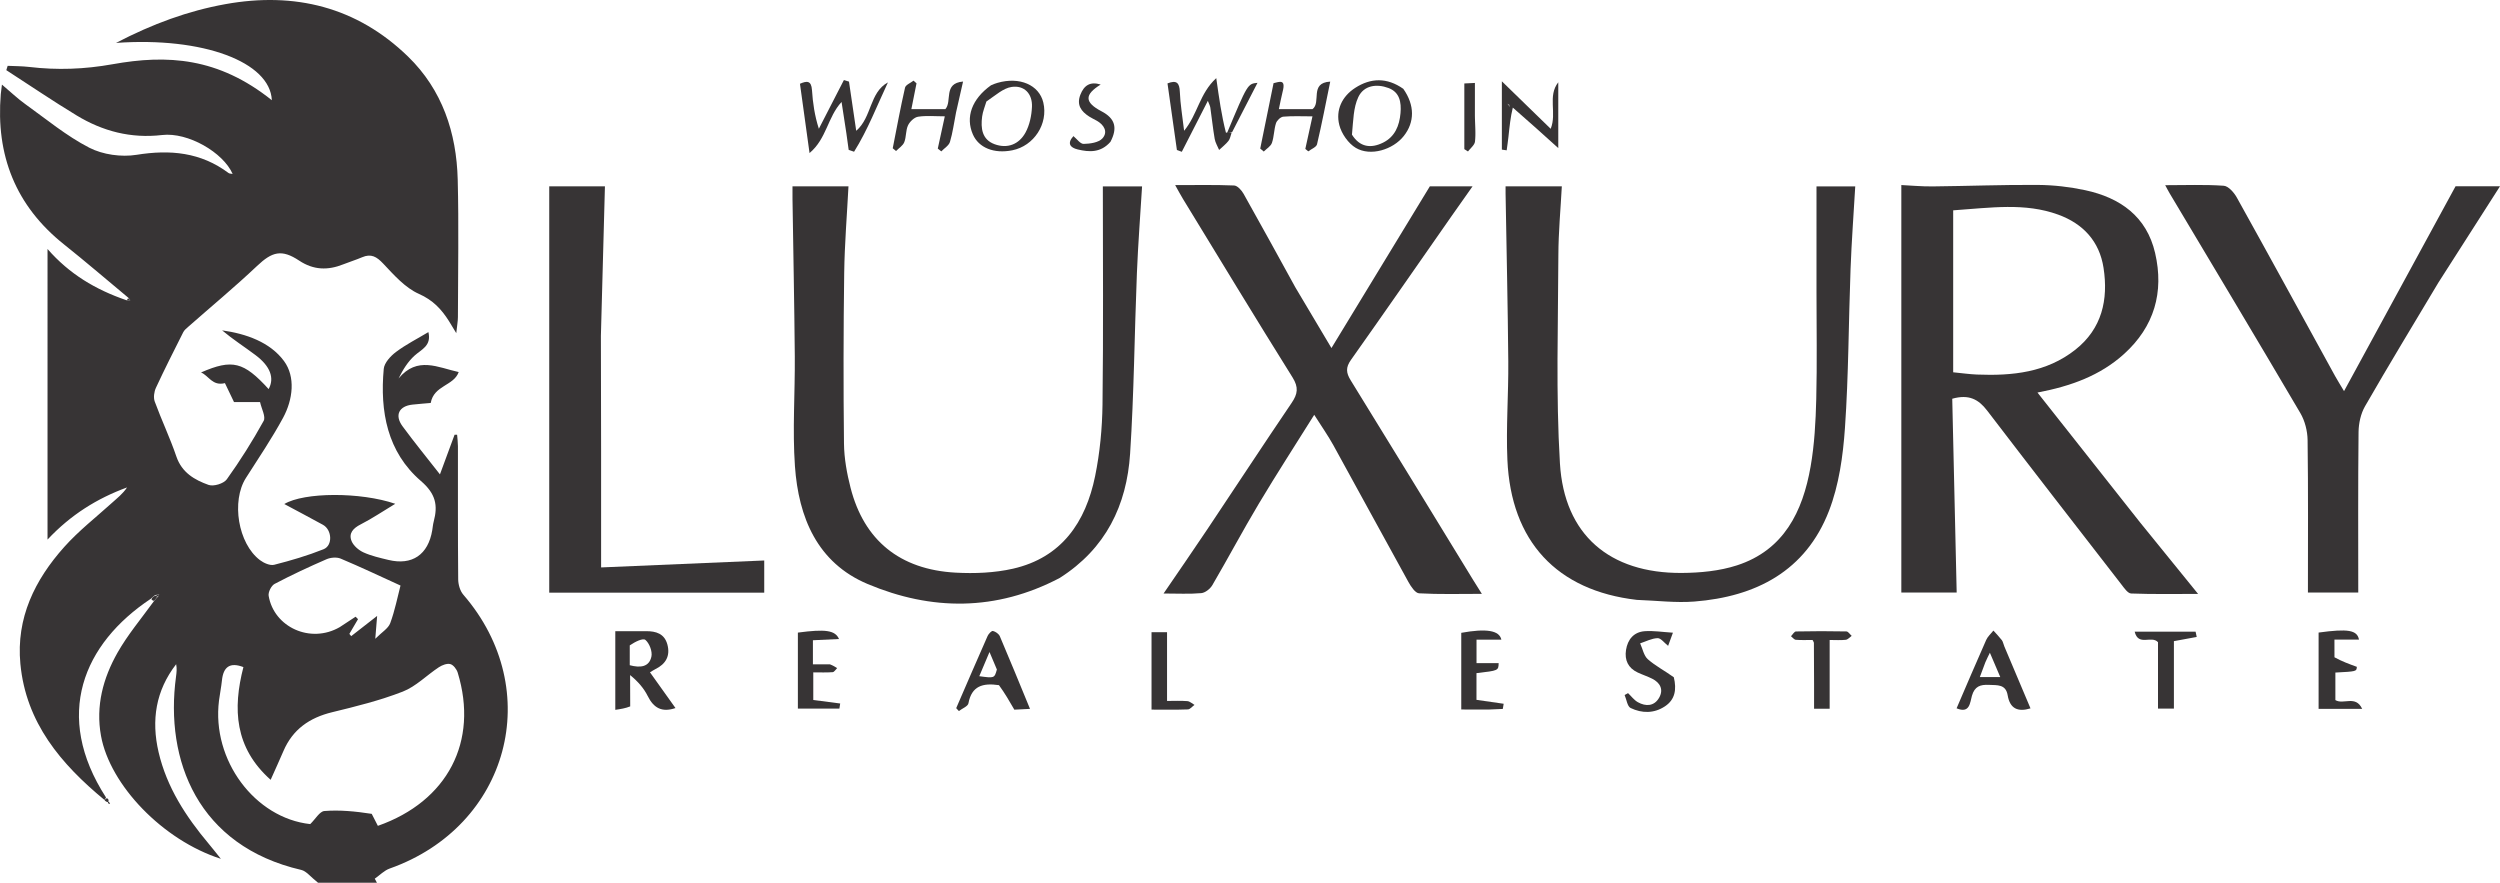 <svg preserveAspectRatio="xMidYMid meet" data-bbox="0.009 0.016 6526.411 2304.483" viewBox="0.009 0.016 6526.411 2304.483" height="220.326" width="623.983" xmlns="http://www.w3.org/2000/svg" shape-rendering="geometricPrecision" text-rendering="geometricPrecision" image-rendering="optimizeQuality" fill-rule="evenodd" clip-rule="evenodd" data-type="color" role="presentation" aria-hidden="true" aria-label=""><defs><style>#comp-ltg3bxx6 svg [data-color="1"] {fill: #FFFFFF;}</style></defs>
    <g>
        <path d="M335.36 777.65c-56.01-46.56-111.24-94.09-168.18-139.47C40.42 537.14-11.17 405.14 2.01 245.58c.49-5.87 1.41-11.71 3.01-24.72 23.02 19.41 40.68 36.41 60.39 50.54 55.06 39.44 107.97 83.54 167.67 114.23 35.4 18.2 83.73 24.91 123.31 18.55 87.91-14.14 167.67-6.73 240.29 47.54 2.42 1.81 6.42 1.5 10.63 2.37-24.67-56.05-116.49-109.47-184.15-101.59-81.59 9.51-155.13-9.87-223.48-51.34-62.09-37.67-122.23-78.54-183.24-118 1.18-3.76 2.36-7.53 3.54-11.3 18.79.91 37.7.72 56.32 2.93 72.88 8.65 144.14 6.1 217.4-7.06 143.07-25.7 275.89-18.03 415.92 93.89-4.31-99.69-179.16-165.81-406.82-149.57C398.57 62.2 490.85 28.48 588.23 10.88c180.93-32.7 343.48 7.15 477.03 136.85 89.26 86.68 126.51 198.77 129.62 321.01 3.05 119.65.75 239.42.53 359.14-.02 10.26-2.04 20.51-4.3 41.85-10.49-17.31-14.66-24.46-19.08-31.45-19.55-30.95-41.73-54.81-78.51-71.09-35.82-15.85-65.13-49.28-93.1-78.95-17.18-18.23-31.58-26.75-55.17-16.62-16.14 6.94-33.07 12.04-49.41 18.56-39.96 15.95-77.28 15.09-114.76-9.76-46.09-30.56-70.68-23.3-110.07 13.93-58.17 54.98-119.9 106.2-180.02 159.12-4.66 4.1-9.89 8.39-12.59 13.74-24.25 48.16-48.67 96.25-71.33 145.15-4.83 10.42-6.91 25.58-3.12 35.95 17.65 48.22 39.91 94.8 56.43 143.37 14.35 42.19 47.68 61.29 84.2 74.26 12.98 4.61 39.46-3.44 47.43-14.55 35.01-48.83 67.21-99.96 96.25-152.56 6.06-10.97-5.61-31.72-9.36-49.14h-67.98c-9.67-20.18-18.21-38.01-23.72-49.49-32.87 8.27-42.09-19.38-62.4-27.85 81.79-35.62 111.34-27.98 176.47 43.41 15.69-28.63 4.71-59.46-34.22-88.7-28.79-21.63-59.23-41.06-87.22-64.61 62.94 8.85 125.12 30.8 161.54 80.05 30.42 41.13 23.46 100.53-2.37 148.18-29.26 53.98-63.82 105.15-96.94 156.97-38.63 60.42-20.71 171.59 36.73 214.73 10.04 7.54 26.24 14.76 37.03 12.02 43.6-11.08 87.11-23.85 128.83-40.56 24.54-9.84 22.12-50.78-1.59-63.81-32.81-18.03-65.93-35.47-100.91-54.22 51.37-31 198.85-31.79 289.69-.61-33.48 20.21-60.9 38.83-90.2 53.73-19.7 10.02-32.13 23.24-23.8 43.65 5.01 12.27 18.65 23.85 31.22 29.55 20.37 9.25 42.86 14.24 64.81 19.58 62.04 15.08 104.01-13.62 114.57-77.58 1.23-7.45 1.8-15.08 3.74-22.34 11.38-42.58 5.59-72.58-33.38-106.16-87.81-75.65-107.19-181.54-97.01-292.64 1.45-15.8 17.85-33.53 31.99-44.16 25.79-19.4 55.07-34.15 84.6-51.86 8.46 35.82-17.96 44.97-36.09 61.38-17.33 15.68-30.25 36.21-41.78 59.67 48.97-58.97 102.9-28.51 156.97-16.73-12.99 36.31-64.78 34.41-73.05 80.67-11.01.99-29.3 2.38-47.52 4.3-35.4 3.74-47.33 27.6-26.15 56.45 30.47 41.5 63.13 81.41 97.74 125.68 13.61-36.89 25.9-70.18 38.18-103.47 2.21-.01 4.42-.01 6.63-.02.75 9.93 2.13 19.85 2.14 29.78.15 115.94-.35 231.88.69 347.8.12 13.55 4.83 30.13 13.44 40.08 215.08 248.61 119.42 604.57-192.2 714.79-14.34 5.07-26.07 17.5-39.02 26.5 1.88 3.55 3.75 7.1 5.63 10.65H830.2c-19.67-15.48-30.35-30.36-43.75-33.47-269.53-62.44-356.71-285.47-326.94-504.8 1.43-10.54 2.59-21.12.32-32.25-53.32 68.9-65.25 146.18-45.89 229.46 21.36 91.89 71.33 168.32 130.96 239.4 9.34 11.14 18.28 22.62 31.65 39.22-151.44-48.44-289.61-192.43-312.9-321.03-14.16-78.15 5.42-150.9 43.43-217.72 25.95-45.61 60.21-86.5 93.87-132.75 5.33-6.46 7.55-9.67 11.8-13.32 2.25-2.13 2.47-3.81 2.68-5.5-2.99.4-5.98.79-10.89 2.11-4.93 3.74-7.94 6.55-10.95 9.36-176.29 117.07-255.36 304.4-116.92 518.58-1.78 4.52-2.95 5.48-4.13 6.44-113.28-93.67-204.87-201.19-219.39-355.32-11.27-119.65 37.58-218.92 114.53-305.02 37.49-41.95 82.55-77.15 124.51-115.06 13.76-12.43 28.51-23.77 39.49-40.38-77.94 28.64-146.83 71.24-207.63 136.16V650.08c56.79 64.97 124.54 105.71 205.86 133.66 6.45.98 8.37.45 10.28-.08-1.62-1.99-3.23-3.98-4.85-5.97zm635.03 1347.03c5.42 10.58 10.84 21.16 16.02 31.29 182.46-64.11 263.21-220.54 208.46-399.9-2.74-8.96-11.31-20.28-19.3-22.38-8.76-2.3-21.43 2.65-29.91 8.22-31.79 20.9-59.88 50.24-94.33 63.66-59.4 23.13-122.05 38.64-184.22 53.75-59.1 14.37-102.93 44.72-127.21 101.39-10.22 23.86-21.07 47.45-33.39 75.11-94.22-83.83-99.23-185.27-71.11-294.27-35.46-13.61-52.46-.38-56.06 34.83-1.79 17.5-5.43 34.81-7.64 52.28-19.71 156.03 93.94 307.13 238.14 322.76 13.78-13.36 24.63-33.17 36.97-34.14 39.78-3.12 80.1.7 123.58 7.39zm-83.6-487.43c13.84-9.09 27.68-18.19 41.52-27.28l6.31 6.4c-7.53 12.8-15.07 25.6-22.61 38.4 1.57 2 3.14 4 4.72 5.99 21.24-16.56 42.49-33.12 67.77-52.82-1.64 20.21-2.83 34.9-4.85 59.7 17.14-17.28 33.89-26.9 39.04-40.8 12.25-33.14 19.01-68.3 26.82-98.19-51.51-23.47-103.35-48.1-156.21-70.32-10.44-4.39-26.28-2.99-37.04 1.69-45.82 19.92-91.2 41.05-135.39 64.32-8.61 4.53-17.2 21.58-15.58 31.13 13.85 81.87 109.24 125.81 185.51 81.79z" fill="#373435" data-color="1"></path>
        <path d="M5586.91 1363.94c49.99 61.51 98.21 120.99 151.37 186.57-61.77 0-118.34 1.07-174.79-1.11-8.86-.34-18.33-14.48-25.53-23.77-117.13-151.06-234.35-302.03-350.44-453.88-22.32-29.21-47.62-43.06-91.02-30.8 3.8 166.45 7.67 335.64 11.56 505.85h-144.49V483.1c22.96 1.08 52.28 3.87 81.58 3.58 91.76-.91 183.53-4.59 275.26-3.89 41.17.32 83 5.12 123.27 13.78 91.15 19.61 160.31 68.38 182.43 163.96 23.7 102.35-2.17 192.26-81.26 263.72-62.22 56.22-138.28 83.87-225.88 100.55 90.67 114.84 178.42 225.98 267.94 339.14zm-487.98-439.27v47.26c22.71 2.21 42.37 5.08 62.12 5.88 92.07 3.73 181.71-5.33 257.07-65.04 69.12-54.77 86.17-130.31 73.34-213.46-10.72-69.46-53.37-115.32-118.45-139-86.72-31.56-175.45-18.02-274.08-11.19v375.55z" fill="#373435" data-color="1"></path>
        <path d="M2766.51 1508.83c-166.28 87.31-335.18 85.76-501.37 15.86-131.8-55.43-180.51-174.13-189.9-307.54-6.7-95.1.43-191.11-.38-286.7-1.17-137.11-3.96-274.2-6.01-411.31-.17-11.03-.02-22.07-.02-32.68H2215c-3.81 73.86-10.12 149.94-11.16 226.1-2.02 148.51-2.26 297.07-.56 445.58.44 38.57 7.59 77.86 17.2 115.39 35.08 137 128.6 213.53 274.2 221.43 49.73 2.7 101.54.67 149.85-10.34 126.97-28.93 189.78-121.42 214.33-241.61 12.51-61.22 18.5-124.68 19.3-187.23 2.42-189.79.87-379.63.87-569.18h102.42c-4.49 73.8-10.42 150.04-13.5 226.38-6.34 157.18-7.48 314.67-17.75 471.57-8.78 134.29-63.14 247.65-183.71 324.26z" fill="#373435" data-color="1"></path>
        <path d="M4273.04 1566.06c-208.91-24.18-328.55-152.7-337.88-365.7-3.74-85.35 3.07-171.1 2.35-256.65-1.23-145.9-4.62-291.79-7.08-437.68-.1-6.13-.02-12.26-.02-19.59h146.87c-3.06 58.01-8.84 118.95-9.03 179.89-.55 181.18-6.78 362.83 4.07 543.41 11.22 186.71 129.78 287.11 317.61 286.01 48.35-.28 98.89-5.01 144.5-19.8 122.67-39.77 171.73-140.57 192.26-257.63 10.16-57.93 13.31-117.5 14.8-176.45 2.34-93.19.62-186.47.62-279.72V486.61h101.16c-4.11 70.84-9.54 143.28-12.25 215.81-5.19 138.33-5.05 276.98-14.63 414.97-5.08 73.02-15.58 148.95-41.77 216.55-60.74 156.78-190.54 223.82-351.29 236.46-48.56 3.82-97.92-2.47-150.29-4.34z" fill="#373435" data-color="1"></path>
        <path d="M3380.94 749.05c30.69 51.79 60.1 101.14 94.9 159.56 88.67-145.71 173.24-284.68 256.93-422.2h111.5c-18.16 25.73-35.98 50.77-53.58 75.97-87.88 125.83-175.29 252-263.98 377.26-13.82 19.52-12.86 33.45-.63 53.23 107.12 173.26 213.13 347.21 319.5 520.93 6.44 10.51 13.08 20.88 22.91 36.53-57.83 0-110.98 1.57-163.89-1.4-9.94-.55-21.32-17.84-27.88-29.7-65.71-118.73-130.28-238.09-195.87-356.9-13.93-25.22-30.66-48.9-49.99-79.42-49.9 79.77-98.63 155.01-144.57 231.92-41.86 70.08-80.17 142.28-121.38 212.75-5.62 9.61-18.53 19.92-28.88 20.85-30.75 2.76-61.9.98-98.44.98 39.85-58.42 77.57-112.83 114.36-167.85 73.44-109.84 145.79-220.41 219.96-329.74 15.96-23.53 18.58-40.61 2.28-66.65-96.7-154.54-191.07-310.55-286.13-466.11-6.32-10.35-11.95-21.11-20.22-35.82 54.44 0 104.21-1.06 153.85 1 8.65.36 19.47 12.35 24.67 21.58 45.03 79.92 89 160.43 134.59 243.22z" fill="#373435" data-color="1"></path>
        <path d="M6365.89 737.31c-65.29 109.11-129.8 215.5-191.82 323.35-11.17 19.43-16.63 44.75-16.87 67.42-1.51 139.42-.76 278.86-.76 418.73h-131.42c0-132.07.93-265.03-.86-397.95-.32-23.72-7-50.13-18.96-70.48-112.67-191.73-227.13-382.41-341.03-573.42-3.7-6.2-6.94-12.67-11.74-21.47 53.16 0 103.18-2.05 152.82 1.46 12.22.86 26.89 17.74 34.13 30.76 86.05 154.73 170.89 310.13 256.14 465.31 5.93 10.8 12.54 21.23 23.75 40.09 99.18-182.18 195.15-358.48 291.13-534.78h116.02c-52.98 82.94-105.94 165.85-160.53 250.98z" fill="#373435" data-color="1"></path>
        <path d="M1568.67 876.7c.19 103.23.45 202.68.54 302.15.09 97.93.02 195.87.02 302.49 146.87-6.25 286.64-12.2 425.84-18.12v84.04h-561.28V486.44h145.4c-3.49 128.33-7 257.42-10.52 390.27z" fill="#373435" data-color="1"></path>
        <path d="M1645.21 1844.11c-12.5 5.07-25.27 6.99-38.95 9.04v-205.3c27.92 0 54.03.21 80.14-.06 26.01-.26 48.07 6.44 55.75 34.46 8.21 29.97-3.95 51.22-31.29 64.63-4.24 2.08-8.18 4.79-14.06 8.28 22.74 31.87 44.33 62.13 66.58 93.31-35.51 12.06-56.98-.17-72.5-31.4-9.89-19.91-24.79-37.33-45.97-54.72 0 26.2 0 52.4.28 81.75zm-1.21-159.24v51.74c27.25 7.33 50.54 4.95 56.53-22.35 2.94-13.39-5.03-34.46-15.47-43.55-6.51-5.67-26.85 4.53-41.07 14.16z" fill="#373435" data-color="1"></path>
        <path d="M2209.63 348.77c-4.06-27.82-7.93-52.44-12.69-82.6-36.65 39.87-38.85 95.86-83.6 133.43-9.02-65.29-16.88-122.17-25-180.92 18-7.82 29.72-8.9 31.39 16.71 2.17 33.27 6.89 66.37 17.94 100.76 21.8-42.4 43.6-84.8 65.39-127.2l13.29 4.14c6.09 41.44 12.18 82.89 18.87 128.4 41.31-35.53 34.19-99.97 82.79-126.39-28.66 61.04-52.81 124.27-88.41 181.02-4.7-1.62-9.39-3.24-14.08-4.85-1.91-13.1-3.81-26.19-5.89-42.49z" fill="#373435" data-color="1"></path>
        <path d="M5232.59 1687.83c23.54 55.51 45.85 108.44 68.2 161.46-33.07 10.1-53.72.79-59.63-34.27-4.9-29.11-26.98-26.04-48.65-27.07-22.85-1.08-37.45 3.76-44.6 28.4-5.11 17.61-5.29 47.47-40.07 32.79 25.66-59.54 51.01-119.23 77.3-178.51 4.04-9.12 12.44-16.31 18.82-24.39 7.42 8.3 15.28 16.26 22.07 25.05 2.91 3.78 3.61 9.27 6.56 16.54zm-49.59 40.99c-4.72 12.62-9.44 25.24-14.5 38.78h53.38c-9.2-21.55-17.32-40.57-27.13-63.56-5.17 10.47-7.38 14.94-11.74 24.79z" fill="#373435" data-color="1"></path>
        <path d="M2607.87 1788.71c-42.38-6.25-71.34 2.08-79.69 47.37-1.47 7.99-16.35 13.52-25.03 20.19l-6.93-7.56c27.24-62.86 54.3-125.8 82.02-188.44 2.49-5.64 10.35-13.86 13.86-13.03 6.87 1.62 15.37 7.53 18.07 13.85 26.45 61.94 51.84 124.33 78.73 189.51-15.24.77-28.36 1.44-40.88 2.08-12.75-22.09-24.78-42.93-40.16-63.97zm-5.45-40.9c-5.58-13.22-11.17-26.44-19.27-45.63-10.32 24.43-18.34 43.4-26.68 63.13 39.56 5.37 39.56 5.37 45.95-17.5z" fill="#373435" data-color="1"></path>
        <path d="M4369.65 1768.12c7.68 31.94 3.32 58.3-23.21 75.87-28.52 18.89-60.19 18.52-89.58 4.33-8.65-4.18-10.62-22.2-15.65-33.87 2.97-1.65 5.95-3.31 8.92-4.96 8.45 8.03 15.74 18.13 25.59 23.66 21.01 11.81 42.88 10.6 55.58-11.67 11.95-20.94 3.11-38.99-18.18-49.66-12.28-6.15-25.51-10.39-37.95-16.24-24.92-11.72-34.41-32.43-30.34-58.68 4.28-27.6 20.35-46.99 48.89-49.09 22.85-1.68 46.12 2.22 73.59 3.91-5.91 16.18-9.14 25.02-12.54 34.34-9.97-7.74-18.89-20.33-27.42-20.08-15.32.46-30.42 8.63-45.61 13.57 6.47 14.13 9.5 32.15 20.14 41.54 19.77 17.45 43.99 29.87 67.78 47.02z" fill="#373435" data-color="1"></path>
        <path d="M3215.01 347.06c-2.55 7.01-3.61 15.21-8 20.77-6.97 8.82-16.17 15.86-24.42 23.65-3.97-9.58-9.82-18.83-11.54-28.8-4.69-27.15-7.48-54.64-11.42-81.93-.68-4.72-3.28-9.16-6.42-17.52-23.61 46.19-45.82 89.62-68.03 133.05-4.26-1.54-8.52-3.08-12.77-4.62-8.17-57.79-16.33-115.58-24.58-173.93 23.61-9.2 31.3-1.92 32.21 22.18 1.2 31.81 6.74 63.45 11.16 101.52 35.64-43.2 39.89-97.02 83.93-137.47 7.51 53.13 13.72 97.06 25.19 142.15 8.4 1.1 11.54 1.02 14.68.95z" fill="#373435" data-color="1"></path>
        <path d="M6094.33 1715.91c19.08 10.59 38.1 17.53 58.41 24.94-.77 12.06-.77 12.06-56.04 14.95v71.87c21.02 12.83 52.85-13.88 69.96 22.94h-113.75v-199.22c76.38-10.48 100.7-6.74 105.44 18.43h-64.08c0 15.8 0 29.12.06 46.1z" fill="#373435" data-color="1"></path>
        <path d="M3886.88 1852.32c-25.81-.09-48.15-.09-72.15-.09v-200.17c64.72-11.69 99.4-6.74 104.69 17.84h-64.85v61.27h57.76c-.51 19.5-.51 19.5-57.86 26.13 0 23.05 0 46.39-.02 69.74 23.65 3.42 47.31 6.81 70.99 10.21l-2.25 13.52c-10.93.55-21.87 1.1-36.29 1.56z" fill="#373435" data-color="1"></path>
        <path d="M2166.68 1734.33c8.39 3.27 13.54 6.54 18.69 9.82-3.84 3.71-7.46 10.31-11.57 10.63-16.1 1.25-32.35.51-50.68.51v72.12c22.82 2.98 46.54 6.07 70.25 9.16-.69 4.46-1.38 8.91-2.08 13.36H2082.9v-198.45c71.76-9.61 97.44-6.2 107.36 16.73-23.06 1.1-45.07 2.14-68.1 3.23v62.9h44.51z" fill="#373435" data-color="1"></path>
        <path d="M2495.83 293.58c-5.56 27.77-8.66 52.93-15.88 76.85-2.91 9.67-14.82 16.62-22.63 24.81l-9.18-7.32c5.75-26.41 11.49-52.83 18.33-84.23-25.39 0-48.05-2.34-69.8 1.06-9.94 1.55-21.63 12.77-26.23 22.57-6.2 13.22-4.3 30.09-9.77 43.85-3.63 9.12-14.08 15.51-21.49 23.12-2.88-2.4-5.77-4.8-8.65-7.2 10.42-52.79 20.11-105.74 32.09-158.17 1.7-7.43 14.54-12.32 22.22-18.38 2.59 2.34 5.17 4.68 7.76 7.02-4.29 21.52-8.59 43.05-13.44 67.4h88.74c18.45-20.66-6.29-67.66 46.23-72.05-6.58 29.17-12.04 53.38-18.31 80.68z" fill="#373435" data-color="1"></path>
        <path d="M3663.43 231.91c30.19 42.87 29.87 87.05 1.24 123.18-28.32 35.73-86.81 53.83-125.25 30.98-19.63-11.67-37.27-37.02-43-59.45-10.06-39.42 7.04-75.07 41.61-97.31 40.11-25.8 82.34-27.74 125.4 2.6zM3529.38 351.5c20.45 32.77 49.41 36.68 81.27 20.87 30.95-15.36 42.63-44.1 45.48-77.13 2.43-28.12-2.02-54.53-31.41-65.5-30.89-11.53-64.31-7.01-78.76 23.75-12.95 27.56-13.08 61.13-16.58 98.02z" fill="#373435" data-color="1"></path>
        <path d="M3348.47 239.1c-3.88 16.27-6.61 29.72-9.88 45.84h87.78c23.58-17.44-8.7-68.86 46.31-71.86-11.71 57.01-21.91 110.57-34.47 163.57-1.79 7.55-14.96 12.4-22.86 18.51-2.57-2.14-5.13-4.29-7.7-6.44 5.76-26.29 11.53-52.57 18.64-84.95-27.2 0-51.79-1.3-76.07.82-7.06.61-16.82 9.86-19.16 17.14-5.32 16.54-4.9 34.98-10.6 51.32-3.12 8.93-13.95 15.16-21.31 22.6-3.07-2.61-6.14-5.21-9.21-7.81 11.41-56.05 22.83-112.09 34.76-170.7 14.99-3.35 32.66-11.82 23.77 21.96z" fill="#373435" data-color="1"></path>
        <path d="M2587.12 222.65c7.21-3.2 11.93-4.9 16.74-6.3 57.57-16.77 108.79 5.19 119.76 51.28 13.23 55.58-24.34 113.45-80.99 124.76-47.75 9.54-87.62-6.53-102.88-41.48-19.67-45.05-2.87-92.4 47.37-128.27zm-12.06 42.37c-3.83 13.11-9.44 26-11.15 39.38-3.86 30.19-.6 59.89 32.49 72.06 33.72 12.4 63.8.26 80.58-30.11 10.89-19.73 16.01-44.54 17.03-67.37 1.53-34.23-20.14-57-53.28-51.97-21.86 3.32-41.44 21.64-65.68 38.01z" fill="#373435" data-color="1"></path>
        <path d="M3949.33 280.93c-6.1 24.36-8.62 50.36-11.42 76.32-1.26 11.76-3.06 23.47-4.61 35.21-4.19-.62-8.38-1.25-12.58-1.88V212.26c43.58 42.39 84.86 82.54 127.49 124.01 16.69-41.67-8.67-85.25 19.79-121.48v171.85c-38.01-34.34-76.61-69.22-118.66-105.71zm-13.75-9.84c2.02 2.6 4.05 5.2 6.08 7.8-.61-3.68-1.21-7.36-6.08-7.8z" fill="#373435" data-color="1"></path>
        <path d="M3046.66 1701.59c-.01 43.75-.01 83.79-.01 128.32 18.91 0 36.1-.92 53.1.47 6.4.52 12.37 6.4 18.52 9.84-5.73 4.12-11.33 11.57-17.2 11.79-31.07 1.19-62.21.56-94.91.56v-202.15h40.5v51.18z" fill="#373435" data-color="1"></path>
        <path d="M5680.27 1649.04h51.51l2.91 13.8c-19.1 3.51-38.2 7.03-59.52 10.96v176.02h-41.52v-173.29c-17.02-18.7-51.26 11.8-60.92-27.49h107.55z" fill="#373435" data-color="1"></path>
        <path d="M4735.78 1783.91c-.1-37.61-.15-71.48-.44-105.34-.02-2.21-1.91-4.4-3.51-7.85-14.24 0-29.07.74-43.74-.45-4.41-.36-8.39-6.08-12.57-9.34 4.33-4.33 8.59-12.33 13.01-12.43 43.85-.94 87.74-.95 131.6-.07 4.68.09 9.21 7.53 13.82 11.57-5.1 3.59-9.91 9.65-15.35 10.27-13.25 1.51-26.79.49-42.14.49v179.52h-40.68v-66.37z" fill="#373435" data-color="1"></path>
        <path d="M2898.87 370.31c-25.22 28.69-55.12 27.13-85.42 19.85-19.89-4.77-28.39-15.81-11.23-34.82 8.82 7.14 17.9 20.52 26.69 20.33 16.87-.35 39.1-3.4 49.07-14.41 14.93-16.49 4.63-35.19-14.85-46.11-6.55-3.67-13.42-6.81-19.71-10.86-20.89-13.42-33.36-30.16-23.17-56.72 9.7-25.29 26.39-35.29 53.14-26.85-42.62 26.36-42.73 46.35 2.31 69.93 35.59 18.64 42.26 43.35 23.18 79.66z" fill="#373435" data-color="1"></path>
        <path d="M3850.34 301.95c.34 25.07 2.63 46.67.19 67.71-1.07 9.18-11.84 17.23-18.2 25.79a8019.4 8019.4 0 0 0-9.59-6.12V217.89c8.86-.43 17.76-.86 27.63-1.34 0 29.18 0 55.43-.04 85.39z" fill="#373435" data-color="1"></path>
        <path d="M3216.53 344.96c-4.66 2.17-7.79 2.24-13.28 2.34 53.7-128.41 53.7-128.41 79.55-131.06-22.16 43.34-43.46 84.98-66.27 128.72z" fill="#373435" data-color="1"></path>
        <path d="M278 2084.07c3.66.17 5 1.89 5.4 6.34-.56 2.42-1.86 3.94-1.86 3.94-2.47-.81-4.93-1.63-8.19-4.3.38-2.82 1.55-3.78 4.64-5.98z" fill="#373435" data-color="1"></path>
        <path d="M283.47 2092.06c1.68 1.77 2.72 4.31 3.76 6.85-1.7-.15-3.4-.3-5.4-2.51-.29-2.06 1.01-3.57 1.64-4.35z" fill="#373435" data-color="1"></path>
        <path d="M395.32 1564.86c1.29-4.5 4.3-7.32 10.23-9.81 2.93.31 5.17 2.6 5.17 2.6-2.22 3.21-4.43 6.41-8.31 10.79-2.9.15-4.14-.87-7.1-3.58z" fill="#373435" data-color="1"></path>
        <path d="M407.47 1554.12c1.98-1.64 4.98-2.03 7.97-2.42-.21 1.68-.43 3.36-2.68 5.5-2.03.45-4.27-1.83-5.28-3.08z" fill="#373435" data-color="1"></path>
        <path d="M334.14 778.99c2.83.65 4.45 2.64 6.06 4.64-1.91.53-3.83 1.06-7.55.62-1.8-.96.27-3.93 1.49-5.26z" fill="#373435" data-color="1"></path>
        <path d="M3937.71 269.46c2.73 2.06 3.34 5.74 3.95 9.42-2.03-2.6-4.05-5.19-3.95-9.42z" fill="#373435" data-color="1"></path>
    </g>
</svg>